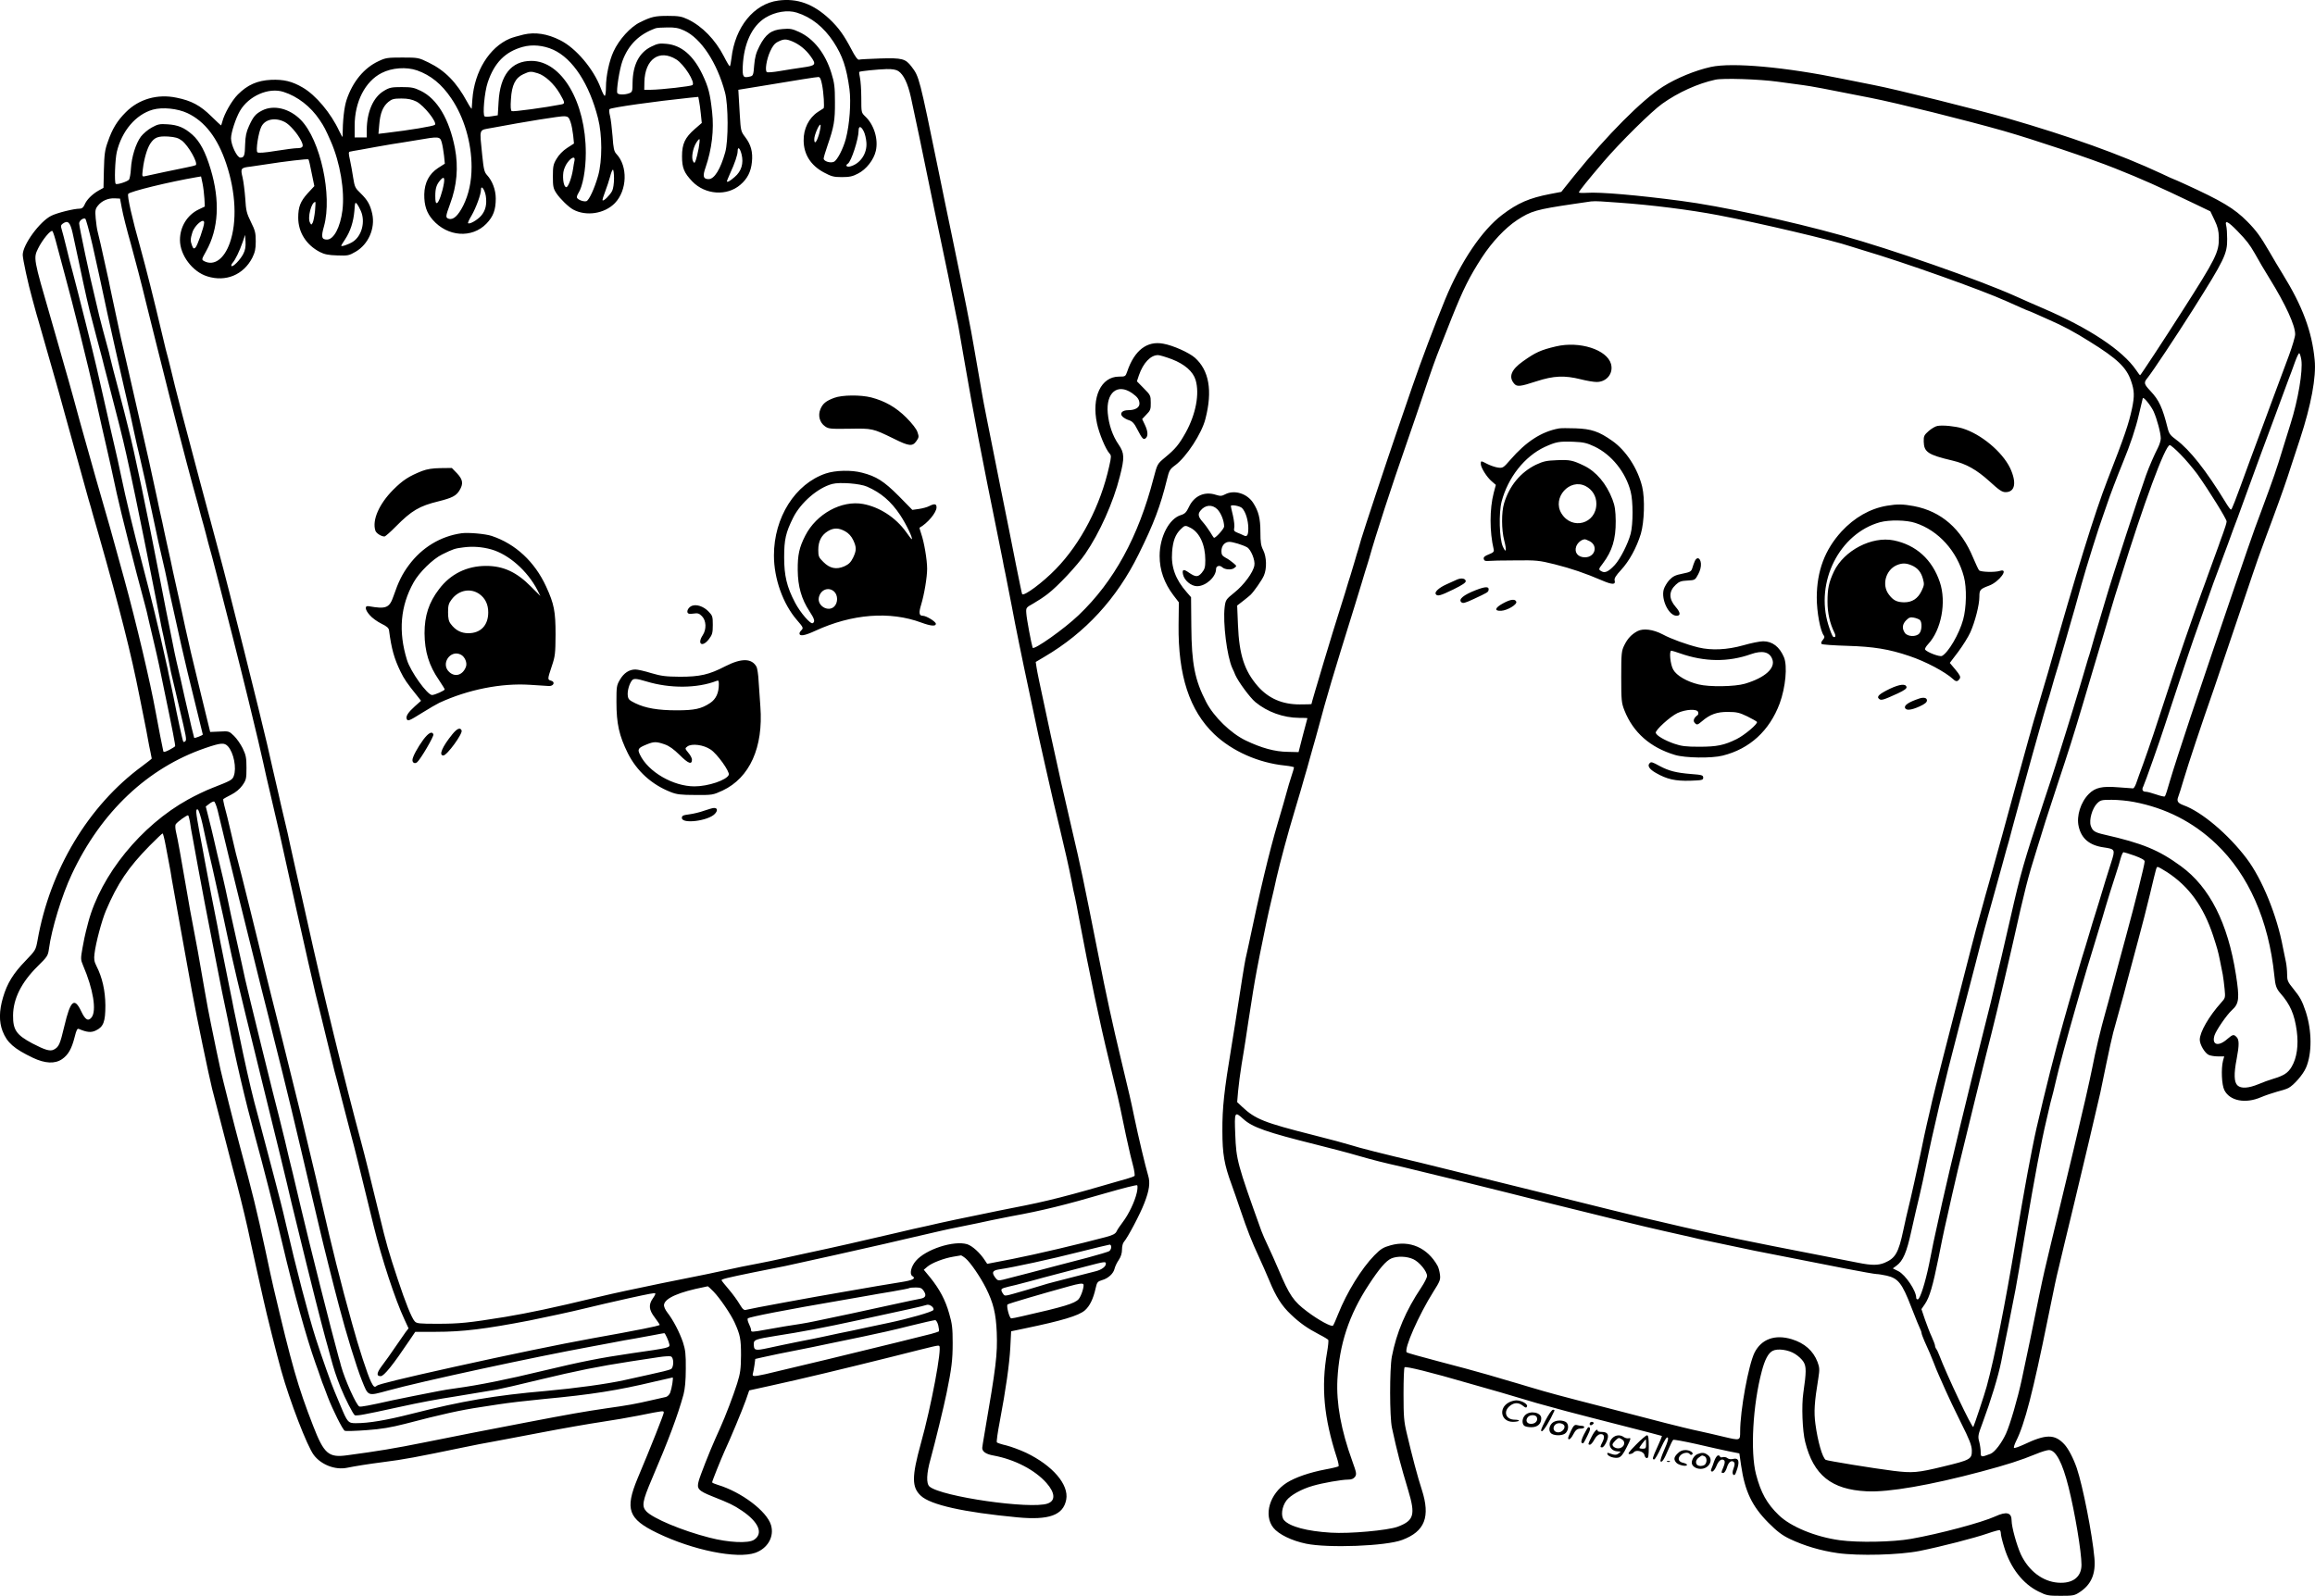 <?xml version="1.0" encoding="UTF-8"?>
<svg xmlns="http://www.w3.org/2000/svg" version="1.0" viewBox="0 0 1722.673 1187.823" preserveAspectRatio="xMidYMid meet">
  <g transform="translate(-113.086,1571.323) scale(0.1,-0.1)" fill="#000000" stroke="none">
    <path d="M6922 15709 c-181 -24 -322 -197 -348 -429 -4 -33 -9 -60 -13 -60 -3 0 -23 33 -43 73 -65 126 -162 225 -268 276 -47 22 -68 26 -150 26 -94 0 -122 -6 -205 -47 -72 -34 -158 -129 -199 -219 -32 -69 -56 -183 -56 -265 0 -35 -4 -64 -9 -64 -5 0 -18 26 -30 58 -53 142 -185 298 -302 356 -95 48 -186 62 -272 42 -37 -9 -83 -22 -102 -30 -152 -64 -264 -244 -279 -452 -2 -32 -5 -63 -5 -69 -1 -5 -16 17 -34 50 -79 146 -164 233 -287 293 -74 36 -77 37 -195 37 -109 0 -125 -2 -177 -27 -108 -50 -193 -153 -238 -288 -18 -55 -29 -149 -30 -275 0 -5 -11 14 -25 43 -62 134 -175 268 -272 324 -79 46 -141 61 -235 57 -102 -5 -175 -37 -247 -109 -45 -45 -101 -143 -116 -203 -4 -15 -8 -27 -10 -27 -1 0 -34 31 -72 68 -81 80 -148 116 -258 138 -142 30 -281 -10 -378 -108 -64 -64 -101 -124 -134 -221 -22 -60 -26 -94 -29 -207 l-3 -135 -38 -21 c-48 -28 -88 -68 -103 -105 -9 -20 -19 -29 -36 -29 -44 0 -168 -31 -212 -53 -86 -43 -212 -216 -212 -291 0 -31 41 -220 71 -326 11 -41 25 -91 30 -110 6 -19 14 -48 19 -65 7 -25 89 -313 130 -455 6 -19 33 -118 61 -220 68 -247 155 -559 179 -645 12 -38 25 -86 30 -105 6 -19 26 -91 46 -160 155 -544 241 -883 303 -1200 17 -85 35 -175 40 -200 5 -25 15 -74 21 -110 6 -36 16 -84 21 -107 5 -23 9 -44 9 -46 0 -2 -33 -28 -72 -57 -399 -293 -686 -771 -778 -1297 -13 -71 -15 -74 -89 -151 -92 -95 -137 -168 -168 -274 -29 -99 -30 -180 -3 -250 33 -85 85 -131 225 -198 91 -43 164 -47 218 -10 45 31 71 76 93 163 14 56 20 67 33 61 58 -25 91 -28 125 -11 57 27 71 65 71 187 -1 110 -23 208 -67 294 -16 31 -19 51 -14 90 9 79 54 248 85 321 86 202 166 321 325 483 50 50 93 92 97 92 3 0 14 -42 23 -92 9 -51 21 -113 26 -138 5 -25 14 -74 19 -110 9 -54 116 -648 151 -840 35 -192 125 -623 149 -720 54 -211 130 -504 150 -580 38 -137 89 -343 115 -460 13 -63 41 -189 61 -280 21 -91 45 -203 56 -250 18 -86 104 -428 133 -530 63 -225 193 -563 242 -627 55 -73 160 -113 247 -95 65 13 158 28 267 42 159 20 247 37 600 110 80 17 170 34 200 39 30 6 195 36 365 69 171 33 378 69 460 81 83 12 209 34 280 48 189 38 185 37 185 21 0 -12 -95 -253 -195 -490 -95 -229 -69 -301 146 -405 266 -129 595 -195 730 -148 93 33 143 121 117 207 -31 103 -220 246 -396 299 -23 7 -42 15 -42 19 0 9 67 175 94 235 43 92 129 299 156 374 l26 75 150 33 c239 52 546 126 919 219 333 84 336 85 345 79 22 -14 -59 -448 -137 -727 -68 -246 -68 -325 0 -388 72 -68 318 -123 720 -161 235 -22 340 16 362 132 21 112 -101 254 -299 349 -45 21 -110 45 -145 54 -36 8 -68 19 -72 23 -4 5 6 76 22 158 45 239 71 421 78 550 l6 119 105 22 c274 57 398 94 444 134 36 32 62 84 80 165 10 45 15 50 48 60 46 13 85 49 93 86 4 16 17 44 31 64 16 24 24 50 24 77 0 23 6 49 14 57 29 33 122 209 153 291 36 92 44 150 28 202 -22 75 -72 284 -105 443 -27 130 -29 137 -99 430 -57 237 -110 478 -167 770 -116 585 -130 651 -193 920 -64 275 -109 473 -161 715 -94 437 -99 463 -106 506 l-6 40 64 38 c305 179 539 433 702 764 113 228 162 358 211 558 16 66 21 75 62 105 83 62 197 236 224 345 54 209 27 361 -79 455 -44 38 -161 91 -235 104 -121 23 -215 -50 -268 -207 -13 -37 -14 -38 -61 -38 -134 0 -206 -153 -164 -349 16 -75 64 -191 93 -223 14 -15 14 -24 -2 -95 -65 -293 -210 -573 -398 -766 -97 -100 -237 -204 -250 -186 -2 2 -22 101 -46 219 -23 118 -75 379 -116 580 -97 486 -125 625 -135 685 -39 222 -52 297 -60 345 -21 130 -78 416 -170 860 -23 107 -65 314 -95 460 -144 702 -144 702 -201 777 -45 59 -69 66 -233 61 -80 -3 -152 -6 -159 -9 -9 -2 -29 25 -55 76 -57 108 -94 160 -163 226 -121 113 -240 157 -382 138z m139 -90 c108 -34 200 -108 272 -217 68 -105 97 -190 119 -352 13 -99 1 -264 -27 -370 -20 -75 -64 -160 -89 -171 -26 -12 -76 4 -76 24 0 8 13 52 29 98 48 139 56 185 55 324 0 111 -4 143 -27 216 -45 145 -131 255 -241 305 -50 23 -67 26 -123 21 -82 -6 -125 -38 -171 -128 -25 -49 -34 -82 -39 -142 -5 -70 -8 -78 -29 -83 -53 -13 -59 -5 -56 76 8 169 68 299 168 361 73 45 167 60 235 38z m-839 -133 c126 -58 245 -239 304 -461 25 -93 26 -361 1 -447 -35 -124 -80 -198 -123 -198 -40 0 -46 21 -23 86 47 137 64 280 49 414 -15 136 -27 184 -72 279 -68 142 -157 218 -268 228 -50 5 -67 2 -113 -21 -90 -44 -137 -135 -139 -269 0 -63 -2 -69 -25 -78 -32 -12 -80 -12 -88 1 -10 16 16 181 38 240 44 120 124 199 247 243 8 3 47 6 87 6 57 1 84 -4 125 -23z m805 -81 c52 -22 99 -60 134 -108 47 -65 42 -72 -58 -86 -49 -7 -126 -19 -172 -27 -45 -8 -88 -11 -93 -8 -17 10 -3 96 24 155 18 40 34 60 59 72 42 21 60 21 106 2z m-1779 -62 c145 -66 268 -254 333 -510 32 -125 32 -315 1 -427 -27 -95 -67 -182 -87 -190 -18 -6 -60 8 -70 24 -4 6 1 22 10 36 32 49 55 173 55 299 0 380 -180 685 -405 685 -149 0 -233 -105 -244 -305 l-6 -100 -44 -7 c-24 -4 -48 -5 -54 -1 -16 10 -1 181 23 252 49 147 130 229 260 265 71 20 155 12 228 -21z m915 -72 c58 -36 143 -170 121 -191 -10 -9 -230 -34 -309 -35 l-50 0 1 58 c4 170 111 246 237 168z m-1928 -82 c101 -36 183 -102 254 -208 95 -139 151 -330 151 -510 0 -110 -21 -205 -62 -288 -38 -75 -74 -109 -108 -98 -25 8 -24 17 10 110 51 136 63 274 36 416 -42 215 -131 366 -254 426 -49 24 -69 28 -142 28 -75 0 -91 -3 -132 -28 -79 -46 -127 -156 -128 -289 l0 -58 -45 0 -45 0 0 88 c0 177 78 330 201 392 76 39 184 47 264 19z m3581 -5 c39 -26 70 -91 93 -194 36 -165 89 -418 135 -645 25 -121 59 -287 77 -370 58 -274 79 -377 110 -535 6 -30 14 -73 19 -95 5 -22 12 -56 15 -75 3 -19 24 -138 46 -265 65 -377 123 -681 249 -1300 15 -77 30 -151 33 -165 2 -14 11 -59 20 -100 8 -41 29 -149 47 -240 17 -91 35 -183 40 -205 5 -22 11 -53 14 -70 3 -16 19 -93 35 -170 17 -77 48 -225 70 -330 21 -104 60 -282 86 -395 26 -113 56 -243 66 -290 11 -47 33 -139 49 -205 34 -141 63 -268 85 -380 8 -44 19 -98 25 -120 5 -22 18 -89 29 -150 79 -419 157 -790 222 -1055 65 -266 80 -332 105 -455 9 -44 20 -96 24 -115 4 -19 13 -57 19 -85 5 -27 20 -86 31 -129 12 -43 17 -82 13 -86 -4 -3 -26 -12 -48 -18 -458 -134 -601 -170 -855 -219 -36 -7 -162 -32 -260 -53 -47 -10 -121 -25 -165 -34 -44 -9 -100 -21 -125 -27 -25 -6 -64 -15 -87 -20 -77 -16 -126 -28 -233 -53 -207 -49 -498 -115 -665 -150 -93 -20 -188 -41 -210 -46 -22 -5 -87 -19 -145 -30 -102 -19 -163 -32 -245 -50 -22 -5 -60 -13 -85 -18 -25 -6 -70 -15 -100 -21 -261 -52 -354 -71 -565 -116 -44 -9 -145 -32 -225 -51 -311 -75 -492 -113 -670 -143 -273 -44 -338 -51 -505 -51 -134 0 -154 2 -168 18 -23 25 -69 139 -126 312 -70 211 -85 264 -136 475 -64 264 -112 457 -136 545 -118 436 -296 1166 -399 1635 -17 77 -38 169 -46 205 -15 67 -26 116 -44 195 -5 25 -14 65 -20 90 -5 25 -14 65 -20 90 -5 25 -14 64 -19 88 -6 23 -19 80 -30 127 -11 47 -29 123 -39 170 -11 47 -29 127 -41 177 -12 51 -30 135 -42 185 -42 185 -301 1220 -353 1408 -14 53 -31 117 -77 288 -11 42 -42 158 -69 257 -86 320 -195 737 -219 845 -6 25 -15 61 -20 80 -14 51 -18 66 -40 160 -73 309 -119 489 -166 661 -61 216 -99 385 -90 399 11 18 308 90 506 124 l36 6 11 -52 c6 -29 12 -80 14 -113 l3 -59 -46 -22 c-85 -41 -139 -129 -139 -227 0 -113 93 -237 204 -271 137 -43 268 11 334 138 20 41 26 65 26 122 0 63 -4 81 -36 145 -32 65 -37 86 -42 174 -4 55 -13 126 -20 157 -17 68 -13 73 59 81 28 4 79 11 115 17 138 22 311 42 316 37 3 -2 14 -48 24 -102 l20 -97 -50 -54 c-54 -60 -70 -101 -70 -181 0 -108 59 -202 160 -255 35 -18 64 -24 130 -26 80 -3 88 -1 138 28 94 55 146 173 123 281 -15 68 -35 103 -86 153 -41 39 -45 47 -56 116 -6 41 -17 101 -24 133 -10 44 -11 59 -2 61 7 2 44 9 82 15 39 7 90 16 115 21 25 5 77 14 115 20 39 6 123 19 187 30 167 29 173 28 186 -17 6 -21 13 -65 17 -98 l6 -60 -50 -32 c-67 -44 -101 -109 -103 -196 -1 -83 18 -139 63 -190 111 -127 292 -139 399 -29 52 54 70 103 70 188 0 65 -26 132 -65 174 -20 22 -25 42 -36 150 -20 205 -29 182 76 202 240 45 510 89 538 86 25 -2 32 -9 43 -42 8 -21 16 -66 20 -100 l6 -61 -51 -33 c-32 -21 -61 -51 -78 -80 -25 -41 -28 -57 -28 -132 0 -75 3 -90 26 -125 28 -42 90 -102 124 -121 97 -53 235 -32 312 48 91 95 97 274 11 365 -18 19 -23 42 -29 133 -5 60 -13 129 -19 151 -6 23 -8 45 -3 50 12 12 339 58 599 85 l61 6 6 -31 c4 -17 9 -60 13 -96 l7 -67 -52 -45 c-73 -64 -95 -110 -95 -203 0 -87 15 -123 77 -188 96 -99 258 -110 357 -24 52 44 79 97 86 169 8 74 -7 130 -50 186 -32 42 -33 48 -40 163 -4 65 -8 135 -9 154 l-2 35 160 26 c288 48 420 69 436 69 12 0 19 -16 27 -57 12 -60 19 -171 11 -176 -2 -2 -21 -14 -42 -27 -67 -44 -108 -126 -106 -214 1 -102 53 -184 150 -236 56 -30 73 -35 134 -35 56 0 81 5 120 26 62 31 118 103 133 169 20 86 -13 195 -78 256 -30 29 -30 29 -30 139 0 60 -5 128 -10 150 -5 22 -7 41 -5 43 6 6 137 19 203 21 43 1 71 -4 88 -15z m-2684 -16 c54 -16 121 -78 163 -149 41 -71 42 -77 13 -83 -116 -23 -360 -56 -369 -50 -8 5 -10 33 -6 89 6 105 33 159 92 186 48 22 56 23 107 7z m-1891 -139 c104 -33 202 -109 268 -208 35 -52 44 -70 84 -161 69 -158 104 -367 86 -513 -16 -125 -64 -217 -115 -217 -40 0 -45 20 -22 100 63 229 -27 641 -172 790 -84 86 -202 115 -288 71 -49 -25 -66 -45 -98 -115 -21 -46 -27 -77 -29 -136 -2 -86 -7 -100 -36 -100 -24 0 -69 93 -69 144 0 42 35 149 66 203 65 112 214 178 325 142z m989 -72 c56 -29 156 -155 137 -173 -10 -10 -191 -40 -361 -60 l-59 -7 6 69 c7 85 27 134 67 168 27 22 41 26 98 26 50 0 79 -7 112 -23z m-1704 -86 c129 -61 224 -184 288 -375 72 -214 82 -434 27 -591 -43 -121 -118 -174 -192 -135 -19 11 -18 13 16 74 93 166 104 376 33 611 -38 127 -80 206 -135 255 -61 54 -108 73 -185 78 -58 4 -73 1 -118 -24 -28 -15 -64 -46 -81 -68 -38 -52 -69 -151 -74 -239 -2 -38 -9 -74 -14 -81 -13 -15 -91 -40 -99 -31 -11 10 -5 181 8 237 37 156 141 279 268 315 72 20 183 9 258 -26z m724 -66 c36 -18 94 -85 120 -136 24 -47 18 -59 -33 -59 -15 0 -84 -9 -154 -20 -85 -14 -130 -17 -137 -10 -13 13 8 149 30 191 28 56 104 70 174 34z m3976 -89 c-18 -62 -36 -82 -36 -39 0 33 40 123 47 106 2 -7 -3 -37 -11 -67z m333 18 c8 -16 17 -52 19 -81 7 -82 -46 -160 -122 -179 -25 -6 -37 8 -16 21 25 15 80 184 80 246 0 38 19 34 39 -7z m-5074 -68 c48 -37 120 -164 103 -182 -3 -2 -36 -11 -74 -18 -69 -14 -257 -53 -303 -64 -24 -5 -24 -4 -17 54 9 75 31 151 55 188 31 47 58 57 133 53 54 -4 75 -10 103 -31z m3845 -56 c-6 -34 -16 -74 -21 -88 -10 -25 -11 -26 -21 -9 -14 25 -2 95 23 136 11 18 22 31 25 28 3 -3 0 -33 -6 -67z m319 -45 c17 -68 -1 -127 -52 -170 -37 -32 -57 -42 -57 -30 0 2 11 28 24 58 34 73 56 138 56 165 0 38 17 24 29 -23z m-1243 -47 c-3 -13 -8 -41 -11 -63 -10 -66 -36 -135 -50 -135 -18 0 -29 58 -22 111 3 22 17 55 32 74 30 40 58 47 51 13z m294 -133 c0 -37 -6 -78 -14 -93 -16 -31 -63 -78 -71 -70 -3 2 6 32 19 65 13 33 29 83 37 112 7 28 16 51 21 51 4 0 8 -29 8 -65z m-1266 -37 c-11 -65 -37 -141 -51 -146 -10 -3 -13 12 -13 53 0 56 9 85 38 118 25 28 33 20 26 -25z m312 -94 c9 -62 -2 -109 -36 -148 -29 -32 -85 -64 -96 -54 -3 3 9 29 26 57 33 57 70 158 70 192 0 39 28 2 36 -47z m-2708 -93 c7 -41 37 -160 67 -265 29 -105 81 -303 114 -441 34 -137 66 -266 71 -285 5 -19 29 -116 54 -215 53 -216 177 -694 221 -855 7 -25 25 -90 40 -145 14 -55 33 -125 42 -155 8 -30 24 -89 34 -130 11 -41 24 -88 29 -105 8 -28 65 -251 158 -615 22 -85 72 -288 112 -450 66 -272 86 -357 110 -465 17 -79 29 -131 49 -215 19 -82 51 -218 72 -310 5 -25 62 -277 124 -560 63 -283 128 -569 144 -635 17 -66 53 -214 81 -330 28 -115 55 -226 60 -245 6 -19 31 -116 56 -215 25 -99 57 -220 70 -270 22 -80 51 -198 165 -665 60 -245 161 -552 230 -699 l30 -65 -23 -30 c-12 -17 -47 -67 -77 -111 -30 -44 -71 -103 -93 -131 -45 -59 -49 -84 -14 -84 24 0 91 83 215 268 l42 62 152 0 c202 0 370 21 702 85 119 24 313 66 390 85 43 11 288 68 345 80 155 34 193 41 197 36 3 -3 -5 -19 -18 -37 -33 -47 -30 -85 14 -142 20 -27 37 -52 37 -55 0 -4 -55 -17 -123 -30 -67 -13 -142 -27 -167 -32 -42 -8 -67 -12 -215 -39 -241 -44 -624 -123 -1025 -212 -388 -86 -562 -129 -575 -140 -16 -15 -24 -10 -43 29 -25 49 -93 257 -142 437 -32 117 -41 149 -60 220 -24 88 -93 364 -109 435 -6 25 -22 92 -35 150 -14 58 -43 184 -65 280 -82 349 -146 613 -248 1020 -58 228 -118 471 -135 540 -40 170 -186 758 -197 795 -9 30 -13 48 -51 210 -23 100 -33 139 -50 203 -6 24 -10 46 -7 48 2 2 28 17 58 32 35 18 64 42 84 70 28 40 30 50 30 130 0 75 -4 95 -28 145 -16 32 -45 74 -65 93 -36 35 -38 36 -107 32 l-70 -3 -66 270 c-74 305 -92 381 -120 510 -18 87 -53 244 -69 315 -14 62 -32 144 -40 185 -5 22 -18 83 -30 135 -11 52 -26 118 -31 145 -6 28 -15 66 -19 85 -4 19 -13 58 -18 85 -41 194 -80 368 -137 615 -36 157 -69 303 -74 325 -5 22 -19 83 -31 135 -27 114 -31 134 -60 270 -12 58 -26 123 -31 145 -5 22 -14 63 -19 90 -5 28 -14 68 -19 90 -49 223 -63 285 -72 318 -6 21 -13 69 -16 105 -5 59 -3 70 17 95 29 36 75 56 124 54 l40 -2 14 -74z m1437 -18 c-4 -38 -12 -77 -17 -87 -10 -18 -11 -18 -20 -1 -21 36 10 155 39 155 3 0 1 -30 -2 -67z m341 0 c35 -80 7 -186 -59 -229 -31 -20 -87 -39 -87 -30 0 3 13 24 29 48 39 59 62 130 69 212 4 63 6 68 20 50 8 -10 20 -33 28 -51z m-1998 -249 c53 -238 55 -247 82 -374 12 -58 26 -121 30 -140 4 -19 13 -60 20 -90 7 -30 16 -71 20 -90 4 -19 13 -57 19 -85 6 -27 36 -158 66 -290 31 -132 65 -282 75 -334 11 -51 29 -132 41 -179 11 -46 29 -126 40 -176 33 -154 41 -190 49 -226 4 -19 17 -80 29 -135 11 -55 30 -138 41 -185 24 -103 40 -172 50 -225 7 -40 23 -109 101 -460 22 -99 67 -287 100 -418 32 -131 59 -240 59 -241 0 -6 -60 -29 -64 -25 -1 2 -10 38 -20 79 -9 41 -21 93 -26 115 -5 22 -16 70 -25 108 -8 37 -22 97 -30 135 -32 137 -37 158 -45 197 -5 22 -13 67 -20 100 -6 33 -15 78 -20 100 -5 22 -37 182 -70 355 -101 522 -188 937 -235 1120 -8 30 -21 84 -30 120 -9 36 -25 98 -36 138 -38 142 -60 228 -69 267 -5 22 -13 56 -19 75 -18 66 -53 195 -61 230 -4 19 -19 82 -33 140 -36 143 -117 527 -117 550 0 20 27 42 45 36 5 -1 29 -88 53 -192z m832 162 c0 -30 -51 -174 -65 -186 -12 -10 -16 -8 -25 15 -13 34 -13 49 2 97 16 54 88 114 88 74z m-978 -81 c9 -44 29 -134 43 -200 52 -247 75 -350 105 -460 12 -44 25 -96 30 -115 5 -19 14 -53 20 -75 6 -22 15 -56 20 -75 4 -19 25 -98 45 -175 76 -293 107 -414 136 -545 31 -136 104 -486 133 -635 9 -44 20 -100 25 -125 28 -140 78 -392 92 -465 5 -27 13 -70 19 -95 6 -25 15 -67 20 -95 6 -27 15 -70 21 -95 5 -25 12 -58 15 -75 3 -16 9 -46 14 -65 5 -19 13 -55 19 -80 6 -25 21 -92 35 -150 53 -222 57 -243 46 -254 -5 -5 -12 -7 -15 -4 -5 4 -47 199 -75 343 -6 28 -14 68 -19 90 -5 22 -12 56 -16 75 -3 19 -10 51 -15 70 -4 19 -13 60 -20 90 -25 119 -104 444 -155 635 -63 236 -130 514 -165 685 -12 58 -34 159 -50 225 -15 66 -38 163 -49 215 -32 140 -39 170 -50 220 -6 25 -20 88 -32 140 -21 95 -140 567 -178 710 -12 41 -32 122 -46 180 -14 58 -30 119 -35 135 -8 25 -7 32 7 43 39 28 56 12 75 -73z m-118 -86 c14 -52 39 -146 56 -209 65 -236 173 -674 231 -930 32 -146 68 -303 79 -350 21 -88 45 -200 79 -357 30 -137 134 -550 211 -833 6 -19 19 -75 30 -125 12 -49 30 -126 40 -170 11 -44 26 -114 35 -155 8 -41 24 -118 35 -170 65 -311 87 -426 84 -431 -2 -4 -22 -16 -44 -28 -30 -15 -42 -18 -44 -9 -4 14 -38 189 -57 293 -39 216 -143 658 -234 990 -26 94 -67 245 -105 380 -5 17 -52 181 -105 365 -52 184 -107 378 -121 430 -34 125 -57 211 -84 305 -5 19 -15 52 -21 73 -10 35 -19 69 -39 137 -4 17 -38 131 -73 255 -127 437 -128 442 -93 513 31 64 95 142 107 130 5 -5 20 -52 33 -104z m1387 -66 c-22 -43 -77 -100 -88 -90 -3 4 1 15 9 24 21 24 51 87 74 153 l19 55 3 -52 c2 -37 -3 -63 -17 -90z m6911 -784 c95 -37 157 -91 176 -155 30 -102 2 -252 -73 -389 -51 -91 -77 -123 -156 -188 -56 -47 -56 -47 -84 -153 -113 -437 -295 -769 -557 -1019 -106 -102 -335 -264 -343 -243 -10 32 -45 217 -47 256 -3 42 -2 43 52 73 30 17 79 49 107 71 76 58 220 212 279 298 107 155 210 385 258 577 36 140 34 174 -9 237 -45 65 -73 147 -81 234 -14 153 72 224 181 149 41 -29 54 -48 55 -78 0 -30 -32 -49 -84 -49 -45 0 -66 -24 -42 -48 9 -9 31 -22 49 -27 24 -8 39 -24 59 -64 38 -73 47 -84 64 -70 20 16 17 53 -6 101 l-20 42 32 34 c29 29 33 39 32 88 0 52 -2 57 -52 107 l-51 52 15 45 c32 92 87 150 142 150 12 0 59 -14 104 -31z m-7025 -2881 c43 -47 66 -163 43 -222 -10 -28 -24 -35 -160 -88 -47 -18 -128 -57 -180 -86 -349 -193 -648 -561 -742 -912 -5 -19 -13 -51 -18 -70 -5 -19 -17 -74 -25 -121 -15 -83 -14 -89 4 -132 76 -177 102 -338 63 -387 -25 -31 -47 -18 -77 46 -51 107 -80 81 -125 -109 -33 -139 -41 -156 -78 -176 -28 -15 -65 -4 -161 46 -118 63 -144 100 -143 208 1 124 62 246 182 365 73 72 78 79 85 131 19 145 96 399 171 557 217 462 564 790 992 937 117 40 142 42 169 13z m-76 -479 c9 -35 25 -104 37 -154 30 -130 200 -820 288 -1170 42 -165 80 -316 84 -335 5 -19 38 -154 75 -300 36 -146 95 -389 130 -540 36 -151 78 -331 94 -400 16 -69 40 -168 52 -220 23 -100 100 -408 143 -570 53 -202 129 -450 169 -550 49 -122 41 -119 192 -78 249 69 1099 252 1515 328 30 5 100 18 155 29 55 11 132 25 170 31 39 7 102 19 142 26 40 8 74 14 77 14 7 0 34 -61 38 -84 4 -24 -2 -26 -276 -65 -241 -35 -384 -64 -664 -131 -269 -65 -473 -106 -647 -130 -44 -6 -102 -15 -130 -21 -89 -17 -309 -61 -345 -69 -168 -38 -235 -50 -245 -46 -22 8 -107 197 -136 301 -4 17 -12 46 -18 65 -54 195 -217 843 -280 1110 -18 74 -45 190 -61 258 -17 67 -44 179 -60 250 -17 70 -35 143 -40 162 -31 115 -241 969 -255 1035 -10 44 -21 96 -25 115 -4 19 -13 60 -20 90 -7 30 -16 71 -20 90 -4 19 -13 60 -20 90 -7 30 -16 71 -20 90 -4 19 -15 71 -24 115 -9 44 -25 117 -36 163 -33 136 -58 244 -71 302 -7 30 -22 94 -35 143 l-22 87 26 20 c14 11 30 19 36 17 6 -2 18 -33 27 -68z m-113 -100 c22 -103 35 -162 51 -229 5 -19 14 -60 21 -90 7 -30 16 -71 20 -90 4 -19 13 -60 20 -90 7 -30 16 -71 20 -90 14 -59 29 -131 49 -225 50 -238 85 -385 227 -960 157 -637 216 -879 254 -1045 25 -107 191 -778 220 -885 10 -38 25 -95 33 -125 9 -30 25 -91 37 -135 26 -96 40 -139 75 -228 34 -84 93 -199 106 -208 5 -3 38 0 72 7 63 12 87 17 257 54 164 36 283 58 420 79 64 10 205 34 307 51 29 5 173 38 320 74 278 67 439 99 678 136 77 11 172 26 211 32 39 6 78 8 87 5 24 -9 23 -83 0 -95 -10 -6 -83 -24 -163 -41 -80 -18 -163 -36 -185 -41 -128 -28 -359 -60 -580 -80 -381 -33 -626 -75 -1000 -170 -193 -49 -319 -70 -417 -70 -56 0 -62 6 -114 132 -19 45 -38 92 -43 103 -22 49 -95 255 -140 395 -54 168 -149 533 -222 850 -12 52 -30 129 -41 170 -11 41 -32 125 -48 185 -40 154 -75 287 -120 455 -38 137 -67 261 -111 465 -29 137 -60 285 -69 330 -4 22 -19 99 -34 170 -14 72 -31 155 -37 185 -6 30 -14 73 -19 95 -5 22 -14 69 -20 105 -6 36 -16 85 -21 110 -13 62 -64 327 -83 430 -8 47 -27 146 -41 220 -28 153 -30 173 -12 168 6 -3 22 -51 35 -109z m-94 19 c3 -24 12 -79 21 -123 8 -44 26 -143 40 -220 23 -129 61 -325 136 -710 42 -215 50 -255 60 -300 5 -22 15 -74 24 -115 61 -312 131 -609 205 -880 57 -206 145 -552 200 -785 87 -371 182 -712 249 -900 12 -33 29 -80 37 -105 8 -25 19 -54 24 -65 4 -11 18 -47 30 -80 35 -92 112 -247 127 -252 7 -3 80 -1 161 5 112 8 181 20 287 47 275 72 411 102 565 125 41 6 100 15 130 20 78 12 206 27 340 40 353 33 543 63 824 130 70 16 129 30 132 30 7 0 -6 -81 -18 -113 -6 -15 -20 -29 -32 -32 -11 -2 -59 -13 -106 -24 -121 -28 -176 -38 -340 -61 -164 -24 -266 -42 -595 -105 -126 -25 -255 -49 -285 -55 -53 -10 -110 -21 -475 -94 -213 -43 -346 -65 -571 -95 -138 -19 -172 10 -253 219 -114 293 -159 451 -295 1030 -9 36 -36 162 -61 280 -63 293 -94 419 -190 775 -35 129 -133 518 -144 570 -5 22 -18 85 -30 140 -11 55 -30 145 -41 200 -12 55 -32 165 -46 245 -34 202 -72 411 -90 500 -9 41 -28 152 -44 245 -39 227 -68 391 -80 439 -5 22 -6 46 -2 53 10 17 85 72 93 67 3 -2 9 -23 13 -46z m7046 -2763 c-15 -66 -60 -160 -104 -218 -21 -27 -42 -59 -47 -71 -8 -16 -28 -27 -77 -40 -191 -51 -525 -130 -694 -163 l-191 -37 -16 24 c-37 58 -95 110 -133 122 -99 30 -309 -38 -382 -124 -36 -42 -49 -99 -26 -113 29 -18 5 -31 -84 -45 -34 -5 -113 -18 -176 -29 -63 -11 -182 -32 -265 -46 -201 -34 -685 -123 -711 -131 -17 -5 -26 3 -49 41 -15 26 -51 76 -81 111 -30 35 -54 65 -54 68 0 8 39 18 235 58 110 22 218 44 240 48 91 19 638 141 740 165 61 14 128 30 150 35 22 5 81 18 130 30 50 12 108 25 130 30 22 6 96 21 165 35 69 14 168 34 220 46 52 11 118 24 145 29 231 42 398 83 710 174 121 35 224 61 228 57 4 -4 3 -30 -3 -56z m-190 -404 c0 -10 -6 -23 -13 -29 -6 -6 -82 -28 -167 -51 -85 -22 -182 -47 -215 -56 -87 -24 -363 -95 -410 -107 -35 -8 -41 -7 -57 14 -30 40 -23 55 30 63 98 14 385 76 592 129 118 30 221 54 228 55 6 1 12 -7 12 -18z m-1082 -86 c35 -30 109 -138 150 -220 55 -110 74 -189 80 -329 6 -166 -4 -248 -93 -765 -8 -46 -15 -89 -15 -95 0 -28 28 -47 85 -57 157 -29 307 -107 393 -204 65 -74 68 -132 9 -153 -125 -45 -791 51 -879 126 -26 22 -23 98 8 207 33 120 99 391 119 490 37 181 45 246 45 371 0 112 -4 145 -26 220 -28 100 -71 181 -141 268 l-48 58 27 23 c33 28 121 62 191 74 29 5 55 9 59 10 3 0 20 -10 36 -24z m1042 -38 c0 -22 -32 -45 -75 -56 -22 -5 -94 -24 -160 -41 -66 -17 -136 -35 -155 -40 -19 -4 -66 -18 -105 -30 -38 -12 -83 -25 -100 -30 -170 -49 -155 -47 -171 -25 -8 10 -13 24 -11 29 3 10 16 14 107 35 19 5 71 18 115 30 44 13 130 35 190 51 61 16 162 42 225 59 133 35 140 35 140 18z m-168 -152 c10 -11 -15 -90 -35 -112 -29 -32 -106 -56 -420 -127 -38 -9 -74 -16 -81 -16 -14 0 -39 97 -27 104 15 9 251 78 461 136 68 19 94 22 102 15z m-2752 -55 c47 -48 128 -167 157 -230 42 -93 48 -123 48 -245 -1 -103 -5 -133 -29 -210 -27 -86 -87 -244 -126 -330 -10 -22 -27 -60 -38 -85 -39 -87 -112 -272 -122 -311 -16 -57 -3 -72 102 -114 131 -52 156 -64 219 -106 126 -85 162 -170 91 -217 -42 -28 -190 -21 -332 16 -204 52 -420 143 -470 196 -35 38 -29 75 41 239 126 294 192 471 236 630 11 43 17 103 17 192 1 109 -3 141 -21 197 -26 76 -73 166 -115 220 -18 23 -28 47 -26 60 7 49 113 95 303 132 11 2 21 4 23 5 1 0 21 -17 42 -39z m1565 4 c21 -32 14 -50 -22 -57 -15 -2 -113 -23 -218 -46 -175 -39 -448 -97 -570 -122 -27 -6 -76 -15 -107 -20 -32 -5 -84 -13 -115 -18 -32 -5 -96 -17 -143 -25 -105 -19 -110 -19 -110 -3 0 8 -7 28 -16 46 -9 19 -13 36 -8 41 11 11 284 64 704 136 80 14 168 29 195 34 28 5 106 19 175 30 69 12 127 23 129 26 2 2 23 4 47 4 34 0 45 -5 59 -26z m71 -142 c-9 -14 -183 -64 -336 -96 -41 -9 -118 -25 -170 -36 -52 -12 -140 -30 -195 -41 -55 -12 -116 -25 -135 -29 -19 -4 -96 -20 -170 -34 -74 -15 -175 -36 -224 -47 -98 -21 -106 -19 -106 33 0 29 16 34 165 58 188 29 357 61 610 116 367 79 489 106 510 114 23 9 62 -21 51 -38z m37 -115 c5 -21 7 -41 4 -44 -4 -3 -30 -11 -59 -19 -29 -7 -143 -35 -253 -63 -233 -58 -801 -195 -978 -236 -88 -19 -100 -19 -94 3 3 9 8 38 12 64 l6 46 52 12 c91 20 139 30 267 55 69 13 168 34 220 45 52 11 172 36 265 55 94 19 249 54 345 79 96 24 182 43 190 43 8 -1 18 -19 23 -40z M7339 12752 c-62 -23 -86 -43 -103 -84 -20 -47 -6 -100 34 -128 26 -19 41 -20 182 -18 171 3 172 3 330 -74 114 -57 139 -59 168 -18 19 27 20 33 8 67 -7 23 -41 66 -83 108 -76 76 -158 123 -261 150 -79 20 -216 19 -275 -3z M4270 12207 c-97 -39 -141 -67 -214 -140 -104 -105 -157 -225 -132 -303 6 -20 44 -44 68 -44 6 0 44 33 84 74 118 119 175 153 319 188 100 25 131 41 155 81 30 49 26 80 -18 127 l-39 40 -84 -1 c-60 -1 -99 -7 -139 -22z M7276 12189 c-228 -77 -386 -327 -386 -610 0 -173 67 -361 172 -482 45 -52 48 -58 34 -73 -9 -8 -16 -20 -16 -25 0 -24 38 -18 118 19 273 126 555 148 789 61 71 -26 108 -29 108 -9 0 16 -71 60 -98 60 -27 0 -30 22 -12 81 24 79 45 206 45 269 0 66 -22 197 -44 260 -8 24 -14 45 -13 45 60 33 127 113 127 152 0 27 -16 29 -55 9 -15 -8 -49 -17 -76 -21 l-49 -7 -102 104 c-109 109 -166 146 -273 173 -79 21 -197 18 -269 -6z m307 -98 c103 -45 178 -109 246 -211 46 -69 99 -180 86 -180 -2 0 -21 24 -42 54 -77 107 -196 185 -320 208 -159 29 -347 -73 -430 -236 -45 -88 -57 -144 -56 -256 1 -122 28 -216 87 -306 37 -56 44 -78 25 -89 -16 -11 -93 78 -132 153 -61 116 -81 200 -81 337 0 133 12 184 67 295 56 112 184 223 291 251 56 15 207 3 259 -20z m-162 -333 c25 -14 45 -36 59 -65 25 -54 25 -76 -1 -131 -17 -34 -32 -49 -65 -64 -60 -26 -108 -16 -156 32 -35 34 -38 43 -38 91 0 64 24 110 72 139 43 26 81 25 129 -2z m-83 -448 c29 -27 29 -83 1 -111 -44 -44 -127 4 -115 66 12 59 72 83 114 45z M4565 11744 c-156 -22 -295 -106 -393 -239 -48 -65 -76 -121 -113 -229 -30 -88 -55 -98 -184 -75 -32 6 -29 -26 7 -66 17 -21 57 -49 87 -64 41 -20 55 -32 57 -51 18 -137 38 -208 85 -305 27 -56 49 -88 124 -181 l29 -37 -46 -41 c-49 -44 -68 -73 -61 -93 7 -21 18 -16 116 45 51 32 108 65 127 74 212 98 460 148 674 134 61 -4 124 -8 141 -9 36 -2 50 31 16 40 -27 7 -26 11 6 108 25 73 27 94 28 235 0 174 -11 228 -70 357 -85 185 -228 318 -405 377 -48 16 -174 27 -225 20z m221 -120 c131 -37 270 -160 344 -303 l22 -44 -69 69 c-107 109 -207 155 -335 155 -143 0 -265 -60 -350 -173 -76 -99 -108 -198 -108 -328 1 -136 33 -241 107 -348 23 -35 43 -66 43 -70 0 -9 -75 -42 -94 -42 -35 0 -161 175 -187 262 -65 210 -49 401 50 577 42 75 143 174 213 208 82 40 93 44 158 52 67 9 138 4 206 -15z m-87 -333 c43 -31 65 -77 65 -136 0 -96 -56 -155 -148 -155 -54 0 -96 22 -131 69 -15 19 -20 42 -20 87 0 50 4 66 27 96 53 70 141 86 207 39z m-138 -451 c30 -16 48 -61 37 -90 -23 -62 -81 -80 -125 -38 -65 61 10 169 88 128z M6280 11204 c-23 -9 -39 -34 -33 -50 4 -10 15 -12 43 -8 33 5 43 2 64 -19 33 -33 35 -98 6 -142 -44 -67 -2 -93 47 -28 24 32 28 45 28 105 0 64 -2 69 -35 103 -36 35 -86 52 -120 39z M6530 10755 c-123 -64 -191 -79 -340 -79 -106 1 -138 5 -213 27 -48 15 -101 27 -118 27 -46 0 -86 -26 -115 -76 -25 -42 -26 -53 -26 -165 0 -163 20 -251 85 -383 67 -132 176 -232 318 -288 45 -18 76 -22 184 -22 128 -1 131 0 203 33 202 95 304 322 281 625 -4 56 -10 140 -13 188 -2 48 -10 96 -15 107 -35 65 -111 67 -231 6z m-589 -114 c174 -53 377 -52 522 4 14 6 17 2 17 -25 0 -64 -21 -110 -64 -139 -66 -44 -117 -55 -250 -55 -138 0 -232 16 -308 53 -47 23 -53 30 -56 60 -3 32 11 83 31 109 13 17 34 15 108 -7z m135 -468 c35 -12 67 -35 113 -80 63 -63 91 -74 91 -34 0 11 -12 34 -27 51 -26 32 -26 33 -7 47 32 24 120 13 173 -23 48 -31 144 -165 135 -188 -15 -39 -153 -86 -255 -86 -159 0 -345 108 -406 236 -20 41 -14 50 50 76 54 22 72 22 133 1z M4497 10248 c-76 -94 -103 -158 -67 -158 27 0 145 162 136 186 -10 25 -34 15 -69 -28z M4281 10208 c-43 -59 -81 -129 -81 -152 0 -21 18 -30 35 -16 25 21 126 193 121 207 -10 26 -36 12 -75 -39z M6371 9679 c-30 -11 -79 -23 -110 -27 -47 -6 -56 -10 -56 -27 0 -47 196 -22 245 30 24 25 20 46 -8 44 -9 0 -41 -10 -71 -20z M13862 15215 c-117 -26 -256 -83 -357 -147 -155 -98 -416 -361 -660 -663 l-96 -120 -84 -16 c-155 -30 -240 -67 -356 -155 -151 -115 -308 -348 -424 -629 -78 -190 -179 -458 -245 -650 -37 -110 -91 -267 -120 -350 -63 -183 -242 -723 -260 -785 -7 -25 -16 -56 -20 -70 -5 -14 -18 -59 -30 -100 -12 -41 -26 -86 -30 -100 -5 -14 -23 -72 -40 -130 -18 -58 -39 -125 -47 -150 -35 -107 -203 -666 -203 -677 0 -2 -39 -3 -88 -3 -129 0 -231 44 -311 135 -100 115 -139 234 -148 456 l-6 145 44 34 c24 19 49 39 55 45 26 25 86 111 100 144 23 53 20 139 -5 189 -17 33 -21 59 -21 135 0 102 -14 156 -55 219 -46 69 -140 97 -207 62 -26 -14 -37 -14 -69 -4 -84 28 -162 -7 -201 -90 -19 -40 -30 -51 -58 -60 -88 -25 -160 -161 -160 -305 0 -105 34 -202 103 -293 l40 -52 -2 -168 c-4 -377 81 -637 266 -814 133 -126 328 -213 526 -233 37 -4 67 -10 67 -14 0 -4 -9 -35 -20 -68 -11 -33 -26 -84 -34 -114 -8 -30 -37 -133 -66 -229 -65 -220 -135 -513 -221 -925 -6 -27 -15 -68 -20 -90 -8 -38 -35 -208 -59 -365 -6 -41 -26 -169 -45 -284 -55 -331 -69 -457 -68 -631 0 -172 14 -251 69 -400 14 -39 44 -124 66 -190 50 -148 84 -234 137 -348 23 -49 57 -128 77 -175 49 -120 93 -189 161 -253 67 -64 123 -103 211 -149 34 -17 64 -36 67 -40 3 -5 -1 -46 -9 -92 -45 -258 -24 -487 72 -783 11 -33 17 -63 13 -66 -3 -3 -46 -14 -96 -23 -121 -23 -225 -59 -290 -100 -126 -81 -173 -240 -99 -334 39 -49 137 -97 244 -119 164 -34 594 -18 715 28 169 63 211 172 146 374 -31 94 -72 250 -112 420 -21 87 -24 125 -24 292 0 105 3 195 8 199 9 9 196 -37 477 -119 113 -32 219 -62 235 -67 17 -5 77 -23 135 -40 58 -17 119 -35 135 -40 199 -55 246 -68 415 -111 410 -105 515 -132 518 -134 1 -1 -13 -37 -33 -80 -38 -83 -41 -95 -25 -95 6 0 29 39 51 87 27 58 43 83 50 76 7 -7 -1 -35 -25 -89 -19 -43 -32 -82 -29 -87 9 -15 28 14 58 86 16 37 32 70 37 73 4 3 81 -11 171 -31 89 -21 198 -45 241 -54 l80 -16 13 -90 c28 -192 81 -303 203 -426 66 -66 102 -93 160 -121 108 -51 229 -87 355 -105 157 -22 460 -14 610 16 164 33 411 97 506 130 46 16 87 27 91 25 4 -3 8 -15 8 -27 0 -11 11 -57 25 -101 46 -153 139 -272 255 -329 60 -30 73 -32 165 -32 92 0 103 2 141 27 86 56 121 136 110 255 -16 178 -86 534 -131 668 -25 73 -63 146 -93 178 -72 77 -137 76 -301 -2 -35 -16 -68 -28 -73 -25 -4 3 3 26 16 52 63 125 125 364 236 912 54 265 60 294 80 375 10 44 30 127 44 185 14 58 45 188 70 290 46 189 182 766 196 830 4 19 24 115 44 213 20 99 44 204 52 235 29 107 32 117 53 192 12 41 37 134 55 205 19 72 55 204 79 295 25 91 64 244 87 340 50 209 47 200 58 200 5 0 35 -17 68 -38 163 -106 271 -255 343 -472 32 -98 38 -120 51 -185 7 -33 16 -80 21 -105 4 -25 11 -74 14 -110 6 -63 5 -66 -26 -100 -90 -100 -159 -219 -159 -276 0 -36 38 -100 67 -113 13 -6 44 -11 69 -11 l46 0 -9 -32 c-15 -60 -10 -180 10 -219 40 -80 156 -103 272 -53 33 14 87 32 119 41 33 8 71 20 86 28 40 21 109 100 131 152 45 106 44 273 -2 415 -28 83 -41 107 -94 173 -40 49 -45 60 -45 105 0 28 -4 70 -9 93 -5 23 -15 71 -22 107 -44 238 -155 511 -271 664 -136 180 -335 348 -470 396 -42 16 -51 30 -38 63 5 12 23 69 40 127 37 124 132 410 225 675 36 105 122 359 191 565 69 206 141 418 161 470 19 52 56 154 83 225 72 195 105 290 140 400 18 55 48 147 67 204 81 247 121 459 108 585 -20 212 -90 400 -239 641 -27 44 -71 117 -97 163 -68 117 -99 159 -165 226 -97 98 -189 153 -467 280 -44 20 -80 36 -82 36 -2 0 -42 18 -90 41 -307 143 -677 276 -1150 413 -219 63 -828 215 -990 246 -60 12 -164 33 -230 46 -427 88 -823 124 -983 89z m498 -110 c63 -9 147 -20 185 -25 61 -8 154 -25 505 -95 199 -39 711 -167 990 -246 226 -65 645 -205 830 -279 205 -82 313 -130 597 -266 l112 -54 31 -65 c24 -50 31 -79 32 -129 2 -110 -21 -155 -274 -551 -137 -215 -308 -475 -312 -475 -2 0 -15 17 -29 38 -101 148 -351 314 -697 462 -76 33 -125 54 -202 89 -267 120 -924 350 -1293 452 -383 107 -907 220 -1195 257 -326 43 -605 67 -700 60 -33 -2 -60 -1 -60 3 0 9 67 92 184 229 122 143 357 375 436 431 119 85 266 151 395 179 57 13 330 4 465 -15z m-1185 -900 c243 -17 530 -53 745 -94 304 -58 852 -187 980 -231 14 -5 59 -19 100 -31 298 -88 875 -293 1065 -379 28 -12 74 -33 103 -46 29 -13 55 -24 57 -24 2 0 28 -11 57 -24 29 -13 76 -34 103 -46 93 -40 188 -91 294 -158 208 -129 276 -194 310 -295 25 -72 26 -112 7 -204 -25 -116 -54 -202 -183 -533 -94 -242 -230 -681 -442 -1432 -5 -18 -24 -80 -41 -138 -17 -58 -36 -121 -41 -140 -6 -19 -14 -50 -20 -67 -5 -18 -14 -50 -20 -70 -5 -21 -14 -51 -19 -68 -22 -78 -53 -191 -120 -435 -62 -230 -101 -369 -140 -510 -5 -19 -23 -82 -39 -140 -17 -58 -37 -132 -46 -165 -18 -65 -24 -87 -50 -180 -9 -33 -53 -202 -97 -375 -44 -173 -112 -436 -150 -585 -38 -148 -73 -290 -79 -315 -5 -25 -14 -61 -18 -80 -5 -19 -14 -60 -21 -90 -7 -30 -16 -71 -20 -90 -4 -19 -17 -80 -28 -135 -22 -103 -74 -340 -92 -410 -6 -22 -22 -94 -36 -159 -36 -169 -59 -208 -139 -242 -48 -20 -97 -20 -196 0 -88 17 -422 83 -639 125 -155 30 -352 71 -530 111 -95 21 -153 34 -305 70 -44 10 -102 24 -130 30 -27 6 -381 93 -785 194 -404 100 -796 197 -870 215 -267 63 -461 112 -518 131 -31 10 -157 44 -280 75 -364 92 -430 118 -528 210 l-37 35 7 82 c4 46 16 135 26 198 11 63 24 147 30 185 6 39 15 98 20 133 6 34 15 91 20 127 22 144 33 207 66 375 41 204 58 285 84 395 11 44 29 123 40 175 27 116 85 334 134 495 20 66 40 136 46 155 5 19 19 67 30 105 12 39 25 86 30 105 5 19 18 64 28 100 11 36 29 103 42 150 65 243 106 382 272 915 22 72 44 144 49 160 5 17 17 57 27 90 11 33 24 78 31 100 48 173 170 547 276 850 42 121 103 299 135 395 50 150 85 249 120 335 4 11 42 107 84 213 86 214 129 301 223 447 77 118 174 221 263 280 104 68 143 79 420 120 58 8 116 17 130 19 14 2 48 2 75 0 28 -2 86 -6 130 -9z m4606 -212 c67 -69 90 -99 128 -165 43 -77 60 -105 110 -187 120 -194 191 -349 191 -416 0 -18 -21 -89 -46 -157 -55 -147 -98 -265 -124 -333 -10 -27 -32 -86 -48 -130 -17 -44 -69 -186 -117 -315 -122 -335 -136 -370 -143 -370 -4 0 -23 26 -42 58 -143 234 -264 387 -365 462 -44 32 -54 46 -64 87 -38 152 -64 208 -127 275 -50 53 -52 63 -23 98 36 44 212 309 336 505 238 377 258 419 257 530 0 39 -3 82 -7 98 -12 45 13 33 84 -40z m475 -959 c12 -82 -24 -297 -80 -474 -13 -41 -38 -122 -56 -180 -50 -165 -69 -219 -160 -465 -10 -27 -32 -88 -50 -135 -32 -86 -262 -759 -479 -1405 -64 -192 -132 -403 -151 -468 -18 -65 -36 -120 -40 -122 -4 -3 -34 4 -65 15 -32 11 -66 20 -76 20 -25 0 -32 16 -19 40 11 21 127 350 157 445 29 90 202 611 217 651 13 36 31 86 118 334 16 47 43 121 60 165 16 44 39 105 50 135 11 30 24 64 28 75 4 11 13 36 20 55 7 19 16 44 20 55 12 29 42 112 94 255 61 169 171 467 208 565 28 75 61 164 109 295 12 30 33 87 47 127 14 39 29 70 33 67 4 -2 11 -25 15 -50z m-1099 -384 c25 -56 53 -160 53 -200 0 -15 -9 -45 -20 -67 -29 -57 -66 -141 -90 -208 -48 -133 -249 -748 -299 -920 -10 -33 -28 -94 -40 -135 -12 -41 -31 -104 -42 -140 -10 -36 -24 -83 -30 -105 -6 -22 -15 -51 -20 -65 -4 -14 -31 -104 -59 -200 -29 -96 -74 -247 -102 -335 -27 -88 -62 -200 -78 -250 -15 -49 -57 -178 -93 -285 -149 -453 -168 -518 -247 -865 -28 -121 -57 -248 -65 -282 -8 -35 -22 -93 -31 -130 -36 -160 -60 -258 -99 -410 -110 -435 -259 -1054 -311 -1288 -19 -88 -39 -178 -44 -200 -13 -57 -27 -122 -54 -261 -29 -140 -66 -256 -83 -262 -7 -2 -13 3 -13 12 0 52 -80 170 -132 197 l-42 21 27 20 c49 36 76 98 111 259 19 85 46 204 61 264 14 61 35 154 45 207 55 275 135 613 250 1053 28 105 80 305 116 445 36 140 69 269 74 285 5 17 15 56 24 88 9 31 23 83 32 115 18 65 30 108 43 155 5 17 19 68 31 112 12 44 25 94 30 110 12 39 25 86 44 160 58 215 87 319 152 555 71 255 106 377 124 430 4 14 13 45 20 70 7 25 16 56 20 70 12 36 48 158 61 205 6 22 15 51 19 65 4 14 13 45 20 70 7 25 16 56 20 70 11 35 42 145 79 280 35 127 134 442 158 505 8 22 23 65 33 95 18 56 74 203 119 313 53 128 96 257 117 350 14 61 28 118 30 126 5 14 60 -54 81 -99z m200 -319 c37 -37 93 -104 125 -147 86 -121 218 -334 218 -352 0 -10 -12 -49 -26 -87 -14 -39 -30 -81 -34 -95 -5 -14 -23 -63 -40 -110 -17 -47 -35 -96 -40 -110 -5 -14 -22 -63 -40 -110 -68 -185 -192 -543 -267 -775 -71 -220 -128 -390 -173 -515 -23 -63 -48 -131 -54 -150 -7 -19 -17 -35 -22 -35 -5 0 -55 4 -110 8 -121 10 -172 -2 -219 -49 -61 -61 -94 -165 -76 -242 20 -90 80 -141 185 -156 87 -13 88 -15 57 -112 -17 -51 -65 -208 -92 -299 -5 -16 -17 -57 -28 -90 -11 -33 -29 -94 -41 -135 -12 -41 -26 -86 -30 -100 -14 -39 -125 -420 -165 -565 -65 -230 -131 -492 -200 -790 -15 -64 -48 -232 -66 -330 -6 -33 -15 -80 -19 -105 -5 -25 -37 -208 -70 -406 -79 -473 -157 -867 -215 -1079 -14 -54 -95 -296 -100 -303 -9 -11 -197 385 -255 538 -7 19 -17 39 -22 44 -4 6 -8 16 -8 23 0 7 -11 36 -24 65 -14 29 -36 88 -51 130 l-26 77 26 38 c35 51 59 136 101 343 19 96 39 195 45 220 6 25 15 64 20 88 21 95 48 216 79 347 31 130 238 974 250 1015 10 37 71 291 95 395 8 33 23 101 35 150 11 50 25 110 31 135 88 394 109 477 176 690 25 80 54 174 65 210 11 36 51 157 88 270 89 268 117 357 185 585 31 105 70 235 86 290 67 223 98 328 130 438 12 39 25 83 29 97 5 14 23 72 41 130 170 552 332 990 366 990 7 0 43 -31 80 -69z m-7167 -409 c27 -28 50 -85 50 -128 0 -16 -61 -84 -75 -84 -2 0 -15 19 -29 43 -14 23 -39 57 -56 76 -32 36 -37 57 -17 82 35 45 88 50 127 11z m184 9 c27 -29 45 -90 46 -148 0 -56 -9 -69 -37 -54 -10 5 -30 14 -46 20 -22 9 -26 15 -22 34 4 13 -1 54 -9 91 -9 37 -16 69 -16 72 0 14 69 1 84 -15z m-385 -146 c69 -35 111 -127 111 -241 0 -53 -4 -67 -26 -94 -29 -34 -46 -33 -96 1 -39 28 -52 25 -44 -13 9 -45 61 -88 105 -88 65 0 141 69 141 128 0 23 27 31 46 13 19 -18 69 -22 89 -6 20 15 20 15 -6 37 -15 13 -40 31 -58 40 -25 14 -31 23 -31 49 0 40 25 69 59 69 26 0 98 -22 131 -40 29 -15 63 -98 55 -136 -9 -52 -78 -145 -148 -201 -63 -51 -66 -54 -73 -109 -14 -116 17 -366 57 -454 7 -14 17 -36 22 -50 23 -52 110 -170 150 -203 90 -74 208 -116 325 -117 34 0 62 -1 62 -2 -1 -2 -16 -59 -34 -128 l-32 -125 -80 2 c-96 1 -195 28 -314 85 -110 53 -236 175 -293 285 -85 164 -109 285 -111 564 l-2 217 -32 37 c-84 95 -118 188 -109 300 6 81 24 130 63 168 31 31 35 32 73 12z m7021 -2041 c237 -45 441 -149 613 -313 241 -230 390 -569 432 -979 7 -75 15 -98 45 -132 73 -83 105 -156 122 -281 14 -106 1 -200 -38 -266 -27 -46 -58 -66 -138 -90 -28 -8 -77 -26 -110 -40 -73 -30 -128 -34 -155 -9 -26 24 -28 86 -6 199 19 100 19 142 -1 161 -21 22 -28 20 -67 -13 -68 -61 -120 -47 -97 26 13 39 92 154 130 188 53 48 57 86 29 265 -60 383 -195 650 -409 806 -165 121 -288 171 -570 235 -71 16 -88 27 -101 66 -14 43 11 130 47 166 25 25 33 27 109 27 46 0 120 -7 165 -16z m6 -400 c51 -19 74 -32 74 -43 0 -24 -72 -312 -140 -561 -32 -118 -73 -269 -90 -335 -18 -66 -36 -135 -41 -152 -5 -18 -13 -48 -18 -65 -39 -138 -77 -298 -102 -428 -5 -25 -13 -63 -18 -85 -5 -22 -14 -62 -20 -90 -6 -27 -19 -86 -30 -130 -10 -44 -42 -179 -70 -300 -29 -121 -75 -312 -102 -425 -51 -207 -88 -365 -114 -475 -8 -33 -26 -118 -41 -190 -44 -220 -89 -436 -128 -618 -30 -141 -88 -340 -118 -405 -32 -70 -84 -138 -115 -150 -70 -27 -73 -26 -73 12 0 20 -5 55 -11 78 -11 39 -9 51 24 138 62 167 118 350 140 460 2 14 25 129 51 255 25 127 50 253 55 280 6 28 40 228 76 445 66 389 115 653 155 820 11 47 24 103 29 125 6 22 15 58 21 80 5 22 14 58 19 80 21 94 84 327 151 560 62 218 94 325 192 645 11 36 23 79 28 95 9 33 52 169 80 255 10 30 24 76 31 103 7 26 17 47 22 47 5 0 42 -12 83 -26z m-6633 -1960 c68 -62 175 -99 540 -190 100 -25 243 -62 317 -84 126 -36 175 -48 333 -84 137 -32 694 -169 1077 -266 331 -83 754 -186 865 -210 53 -12 116 -26 195 -44 36 -9 85 -20 110 -25 25 -5 110 -23 190 -40 80 -18 262 -55 405 -82 143 -28 349 -68 458 -90 109 -21 209 -39 222 -39 13 0 47 -6 76 -12 85 -20 114 -56 182 -233 32 -83 63 -158 68 -167 5 -10 9 -22 9 -28 0 -6 10 -32 21 -58 36 -79 47 -105 69 -161 11 -30 29 -73 39 -95 10 -23 33 -74 51 -115 18 -41 68 -147 112 -235 65 -129 81 -171 82 -209 1 -65 -11 -71 -214 -120 -189 -46 -228 -49 -368 -32 -152 19 -493 75 -505 82 -25 15 -60 139 -77 267 -12 90 -8 159 22 342 10 63 9 78 -6 119 -32 84 -97 141 -192 170 -125 38 -226 1 -277 -100 -45 -92 -107 -429 -107 -587 0 -69 1 -68 -123 -39 -45 11 -127 30 -182 42 -55 11 -167 39 -250 60 -82 22 -271 70 -420 109 -374 96 -437 113 -595 160 -58 18 -118 35 -135 40 -16 5 -93 27 -170 50 -77 22 -243 68 -369 100 -126 33 -233 63 -237 67 -23 24 89 278 199 453 49 77 53 89 48 127 -3 24 -11 53 -18 65 -75 134 -207 192 -349 152 -54 -15 -73 -26 -121 -75 -95 -97 -205 -275 -269 -436 -17 -43 -34 -82 -39 -87 -11 -11 -109 42 -192 105 -102 76 -132 121 -212 310 -25 58 -60 138 -79 177 -19 38 -41 90 -50 114 -179 498 -187 529 -194 716 -7 172 -5 175 60 116z m1264 -1043 c46 -21 103 -91 103 -125 0 -12 -19 -50 -43 -86 -115 -172 -184 -334 -219 -515 -17 -93 -17 -448 1 -530 39 -181 65 -278 121 -465 55 -183 43 -225 -79 -271 -74 -27 -358 -53 -496 -44 -180 11 -306 45 -349 93 -26 30 -17 100 18 147 30 39 112 85 197 109 71 21 214 46 261 46 26 0 41 6 52 21 13 19 11 30 -20 116 -84 232 -120 430 -111 608 14 262 86 481 233 705 78 120 129 179 168 196 44 19 114 17 163 -5z m2842 -706 c23 -14 51 -40 62 -58 22 -35 22 -75 -1 -232 -14 -93 -7 -283 14 -365 62 -247 195 -354 457 -367 161 -9 476 46 854 147 194 52 288 82 408 131 38 16 81 29 95 29 51 0 100 -93 146 -277 47 -188 96 -481 96 -577 0 -92 -67 -142 -176 -133 -114 9 -217 88 -275 210 -31 68 -69 204 -69 252 0 60 -37 70 -122 31 -101 -46 -417 -130 -626 -167 -136 -24 -393 -29 -532 -10 -181 25 -365 101 -453 187 -88 85 -133 166 -169 304 -43 166 -24 516 43 767 23 87 48 134 80 151 36 20 119 9 168 -23z M12710 13135 c-114 -27 -152 -44 -246 -111 -88 -62 -109 -116 -66 -166 21 -25 44 -23 166 17 129 42 209 45 330 15 43 -11 96 -20 118 -20 75 0 126 64 107 134 -30 107 -234 172 -409 131z M15549 12543 c-15 -2 -44 -19 -65 -37 -35 -31 -39 -38 -38 -80 2 -78 32 -98 214 -141 102 -24 180 -68 276 -155 71 -65 93 -80 119 -80 71 0 84 71 34 179 -59 122 -217 254 -356 296 -54 16 -144 25 -184 18z M12730 12524 c-129 -24 -243 -98 -360 -233 -52 -60 -56 -63 -93 -58 -20 3 -55 15 -77 26 -50 26 -50 26 -50 1 0 -27 45 -99 82 -130 l30 -26 -16 -60 c-31 -119 -31 -290 0 -420 4 -17 -3 -24 -36 -37 -31 -12 -41 -21 -38 -34 3 -13 11 -17 33 -15 17 2 107 4 200 4 159 2 178 0 295 -29 126 -32 226 -66 354 -121 75 -32 101 -32 92 1 -4 15 9 36 47 77 62 67 116 166 148 270 26 89 31 261 10 350 -33 136 -121 271 -223 342 -99 70 -156 89 -273 93 -55 2 -111 2 -125 -1z m267 -135 c126 -60 231 -190 268 -334 19 -72 19 -243 0 -315 -19 -73 -77 -187 -117 -231 -45 -49 -73 -63 -98 -49 -26 14 -25 16 8 59 70 93 97 181 96 316 -1 78 -6 113 -24 160 -45 118 -121 208 -212 252 -83 40 -105 45 -200 41 -80 -3 -102 -8 -158 -34 -114 -56 -198 -157 -237 -288 -20 -67 -19 -196 1 -274 20 -77 15 -102 -10 -47 -26 60 -31 249 -9 335 47 179 171 336 320 406 86 39 107 43 217 39 73 -3 98 -9 155 -36z m-67 -294 c50 -26 80 -75 80 -131 0 -150 -182 -200 -260 -72 -71 116 61 264 180 203z m30 -410 c65 -34 40 -120 -35 -120 -52 0 -81 36 -65 81 10 27 38 51 63 53 4 1 21 -6 37 -14z M15173 11949 c-126 -21 -243 -88 -339 -192 -124 -136 -183 -293 -184 -491 0 -108 26 -250 53 -284 7 -9 4 -18 -8 -32 -11 -13 -15 -24 -9 -30 5 -5 92 -11 194 -14 193 -6 307 -24 460 -76 122 -41 265 -117 325 -172 22 -21 34 -19 49 4 8 13 1 27 -32 67 l-42 50 63 83 c34 46 75 111 90 145 35 79 67 203 67 263 0 53 5 59 72 84 76 28 152 132 81 110 -37 -12 -142 -9 -155 4 -5 5 -25 48 -44 93 -89 216 -237 346 -441 385 -82 15 -122 16 -200 3z m210 -128 c173 -56 312 -211 362 -401 22 -82 19 -230 -6 -320 -29 -106 -110 -244 -157 -269 -17 -9 -114 28 -126 48 -3 5 7 23 23 40 98 105 137 312 87 461 -57 169 -177 277 -343 311 -163 33 -370 -75 -445 -231 -38 -81 -48 -127 -48 -225 0 -85 17 -161 52 -232 12 -24 6 -39 -10 -29 -6 3 -22 43 -36 89 -99 318 83 679 384 763 70 19 198 17 263 -5z m-29 -315 c46 -19 72 -50 86 -101 11 -40 10 -48 -10 -90 -28 -58 -70 -85 -130 -85 -55 1 -82 15 -115 60 -52 70 -22 180 59 216 40 17 69 17 110 0z m63 -407 c18 -16 16 -79 -4 -101 -24 -27 -87 -24 -107 4 -23 33 -20 65 10 95 20 20 31 24 56 19 17 -3 37 -11 45 -17z M13743 11538 c-6 -13 -14 -36 -19 -53 -8 -26 -15 -30 -74 -42 -52 -10 -71 -20 -97 -47 -17 -19 -36 -50 -42 -71 -20 -75 38 -195 96 -195 32 0 29 25 -7 66 -52 60 -52 116 1 165 24 23 41 29 87 31 56 3 57 4 80 47 15 28 22 57 20 80 -4 42 -29 53 -45 19z M11970 11398 c-14 -7 -48 -22 -75 -34 -56 -25 -91 -57 -80 -73 11 -18 33 -13 131 35 69 34 94 51 92 63 -4 20 -35 24 -68 9z M12111 11320 c-89 -35 -128 -67 -107 -88 12 -12 25 -9 92 22 105 49 109 51 112 68 5 27 -23 27 -97 -2z M12315 11222 c-61 -33 -67 -58 -13 -55 47 3 120 47 112 68 -9 22 -43 18 -99 -13z M13315 11015 c-45 -25 -72 -54 -97 -104 -21 -43 -23 -59 -23 -236 0 -176 2 -194 24 -250 65 -164 192 -276 376 -331 75 -23 274 -26 355 -5 201 50 348 185 424 388 44 120 59 279 32 344 -33 78 -86 119 -155 119 -23 0 -89 -13 -148 -30 -120 -34 -237 -39 -333 -16 -89 22 -203 63 -266 97 -72 38 -146 47 -189 24z m318 -165 c182 -64 358 -66 527 -6 85 30 139 17 159 -37 26 -67 -55 -139 -204 -183 -75 -22 -265 -25 -345 -5 -87 21 -164 66 -188 110 -22 38 -32 141 -14 141 4 0 34 -9 65 -20z m134 -436 c3 -9 2 -19 -3 -23 -27 -19 -36 -41 -24 -56 17 -20 22 -19 55 9 60 52 113 71 194 70 65 0 86 -5 144 -33 37 -18 69 -37 72 -41 8 -14 -91 -98 -151 -128 -93 -46 -147 -57 -279 -57 -99 0 -132 4 -187 23 -71 25 -129 59 -136 80 -6 19 107 122 162 148 62 28 144 32 153 8z M15195 10587 c-82 -40 -102 -59 -81 -76 15 -13 30 -9 139 41 47 22 67 36 65 47 -5 27 -50 22 -123 -12z M15410 10513 c-74 -25 -111 -49 -103 -69 8 -21 46 -17 108 11 40 18 55 31 55 45 0 20 -25 25 -60 13z M13407 10033 c-20 -19 -3 -45 46 -73 82 -47 144 -61 255 -58 89 3 97 5 97 23 0 18 -9 21 -90 27 -111 9 -165 23 -233 59 -56 31 -65 33 -75 22z M12358 5274 c-79 -43 -57 -144 31 -144 22 0 42 4 45 8 2 4 -11 8 -31 8 -68 0 -89 62 -35 104 32 25 63 25 95 0 21 -17 26 -17 31 -5 7 18 -42 45 -81 45 -15 -1 -40 -7 -55 -16z M12631 5140 c-32 -61 -38 -80 -27 -80 13 0 60 77 94 153 2 4 -3 7 -11 7 -8 0 -33 -35 -56 -80z M12480 5180 c-22 -22 -26 -60 -8 -78 7 -7 31 -12 54 -12 47 0 74 25 74 67 0 43 -83 60 -120 23z m87 -16 c10 -26 -11 -49 -43 -49 -32 0 -44 26 -24 50 17 20 59 19 67 -1z M12680 5120 c-26 -26 -26 -66 -1 -80 31 -16 86 -12 104 8 23 25 22 69 -2 82 -31 16 -79 12 -101 -10z m88 -13 c18 -21 -14 -59 -46 -55 -48 6 -36 68 13 68 12 0 27 -6 33 -13z M12960 5115 c0 -9 6 -12 15 -9 8 4 15 10 15 15 0 5 -7 9 -15 9 -8 0 -15 -7 -15 -15z M12822 5065 c-12 -25 -22 -50 -22 -55 0 -21 20 -8 36 23 20 38 31 47 62 47 12 0 22 5 22 10 0 6 -8 10 -17 10 -10 0 -27 3 -38 6 -17 4 -25 -4 -43 -41z M12917 5035 c-17 -34 -23 -57 -16 -61 13 -8 11 -9 42 52 24 47 26 64 7 64 -3 0 -18 -25 -33 -55z M12975 5020 c-29 -57 -29 -60 -12 -60 6 0 21 17 32 38 12 23 29 38 43 40 30 4 37 -19 18 -57 -19 -37 -20 -41 -3 -41 8 0 22 18 32 41 23 50 12 74 -34 74 -17 0 -31 3 -31 7 0 23 -23 2 -45 -42z M13130 5010 c-42 -42 -18 -99 42 -100 22 -1 22 -1 4 -15 -18 -14 -32 -13 -75 3 -8 3 -12 0 -9 -8 6 -19 54 -33 83 -26 18 5 35 25 61 78 31 61 33 70 17 66 -11 -3 -28 1 -38 8 -27 20 -62 17 -85 -6z m74 -13 c25 -18 13 -55 -20 -63 -24 -6 -54 9 -54 27 0 11 37 49 48 49 5 0 16 -6 26 -13z M13305 4960 c-55 -56 -65 -70 -48 -70 11 0 26 6 32 14 18 21 75 6 79 -22 2 -12 10 -22 18 -22 11 0 14 18 14 85 0 62 -3 85 -13 85 -7 0 -44 -31 -82 -70z m75 5 c0 -31 -3 -35 -25 -35 -14 0 -25 3 -25 6 0 6 42 62 48 63 1 1 2 -15 2 -34z M13615 4895 c-28 -27 -31 -44 -12 -67 14 -19 73 -33 81 -20 3 5 -8 12 -24 16 -38 7 -48 31 -25 56 19 21 60 27 70 10 4 -6 11 -8 16 -4 19 11 -13 34 -48 34 -23 0 -42 -8 -58 -25z M13763 4890 c-23 -9 -43 -39 -43 -64 0 -25 30 -46 66 -46 64 0 100 71 52 104 -25 18 -42 19 -75 6z m51 -16 c20 -8 21 -48 2 -64 -8 -6 -25 -10 -38 -8 -32 4 -36 41 -6 62 26 19 22 18 42 10z M13887 4838 c-8 -24 -18 -51 -22 -60 -5 -12 -2 -18 7 -18 8 0 22 18 31 40 16 42 41 60 58 43 7 -7 5 -23 -5 -48 -19 -46 -19 -45 -1 -45 8 0 19 17 26 39 12 42 35 59 53 41 7 -7 6 -21 -3 -46 -9 -25 -10 -39 -2 -47 7 -7 14 -2 21 19 30 79 22 110 -28 97 -12 -3 -29 0 -37 7 -8 7 -24 10 -35 7 -11 -3 -20 -1 -20 4 0 5 -6 9 -14 9 -8 0 -21 -19 -29 -42z M13538 4833 c7 -3 16 -2 19 1 4 3 -2 6 -13 5 -11 0 -14 -3 -6 -6z"></path>
  </g>
</svg>
